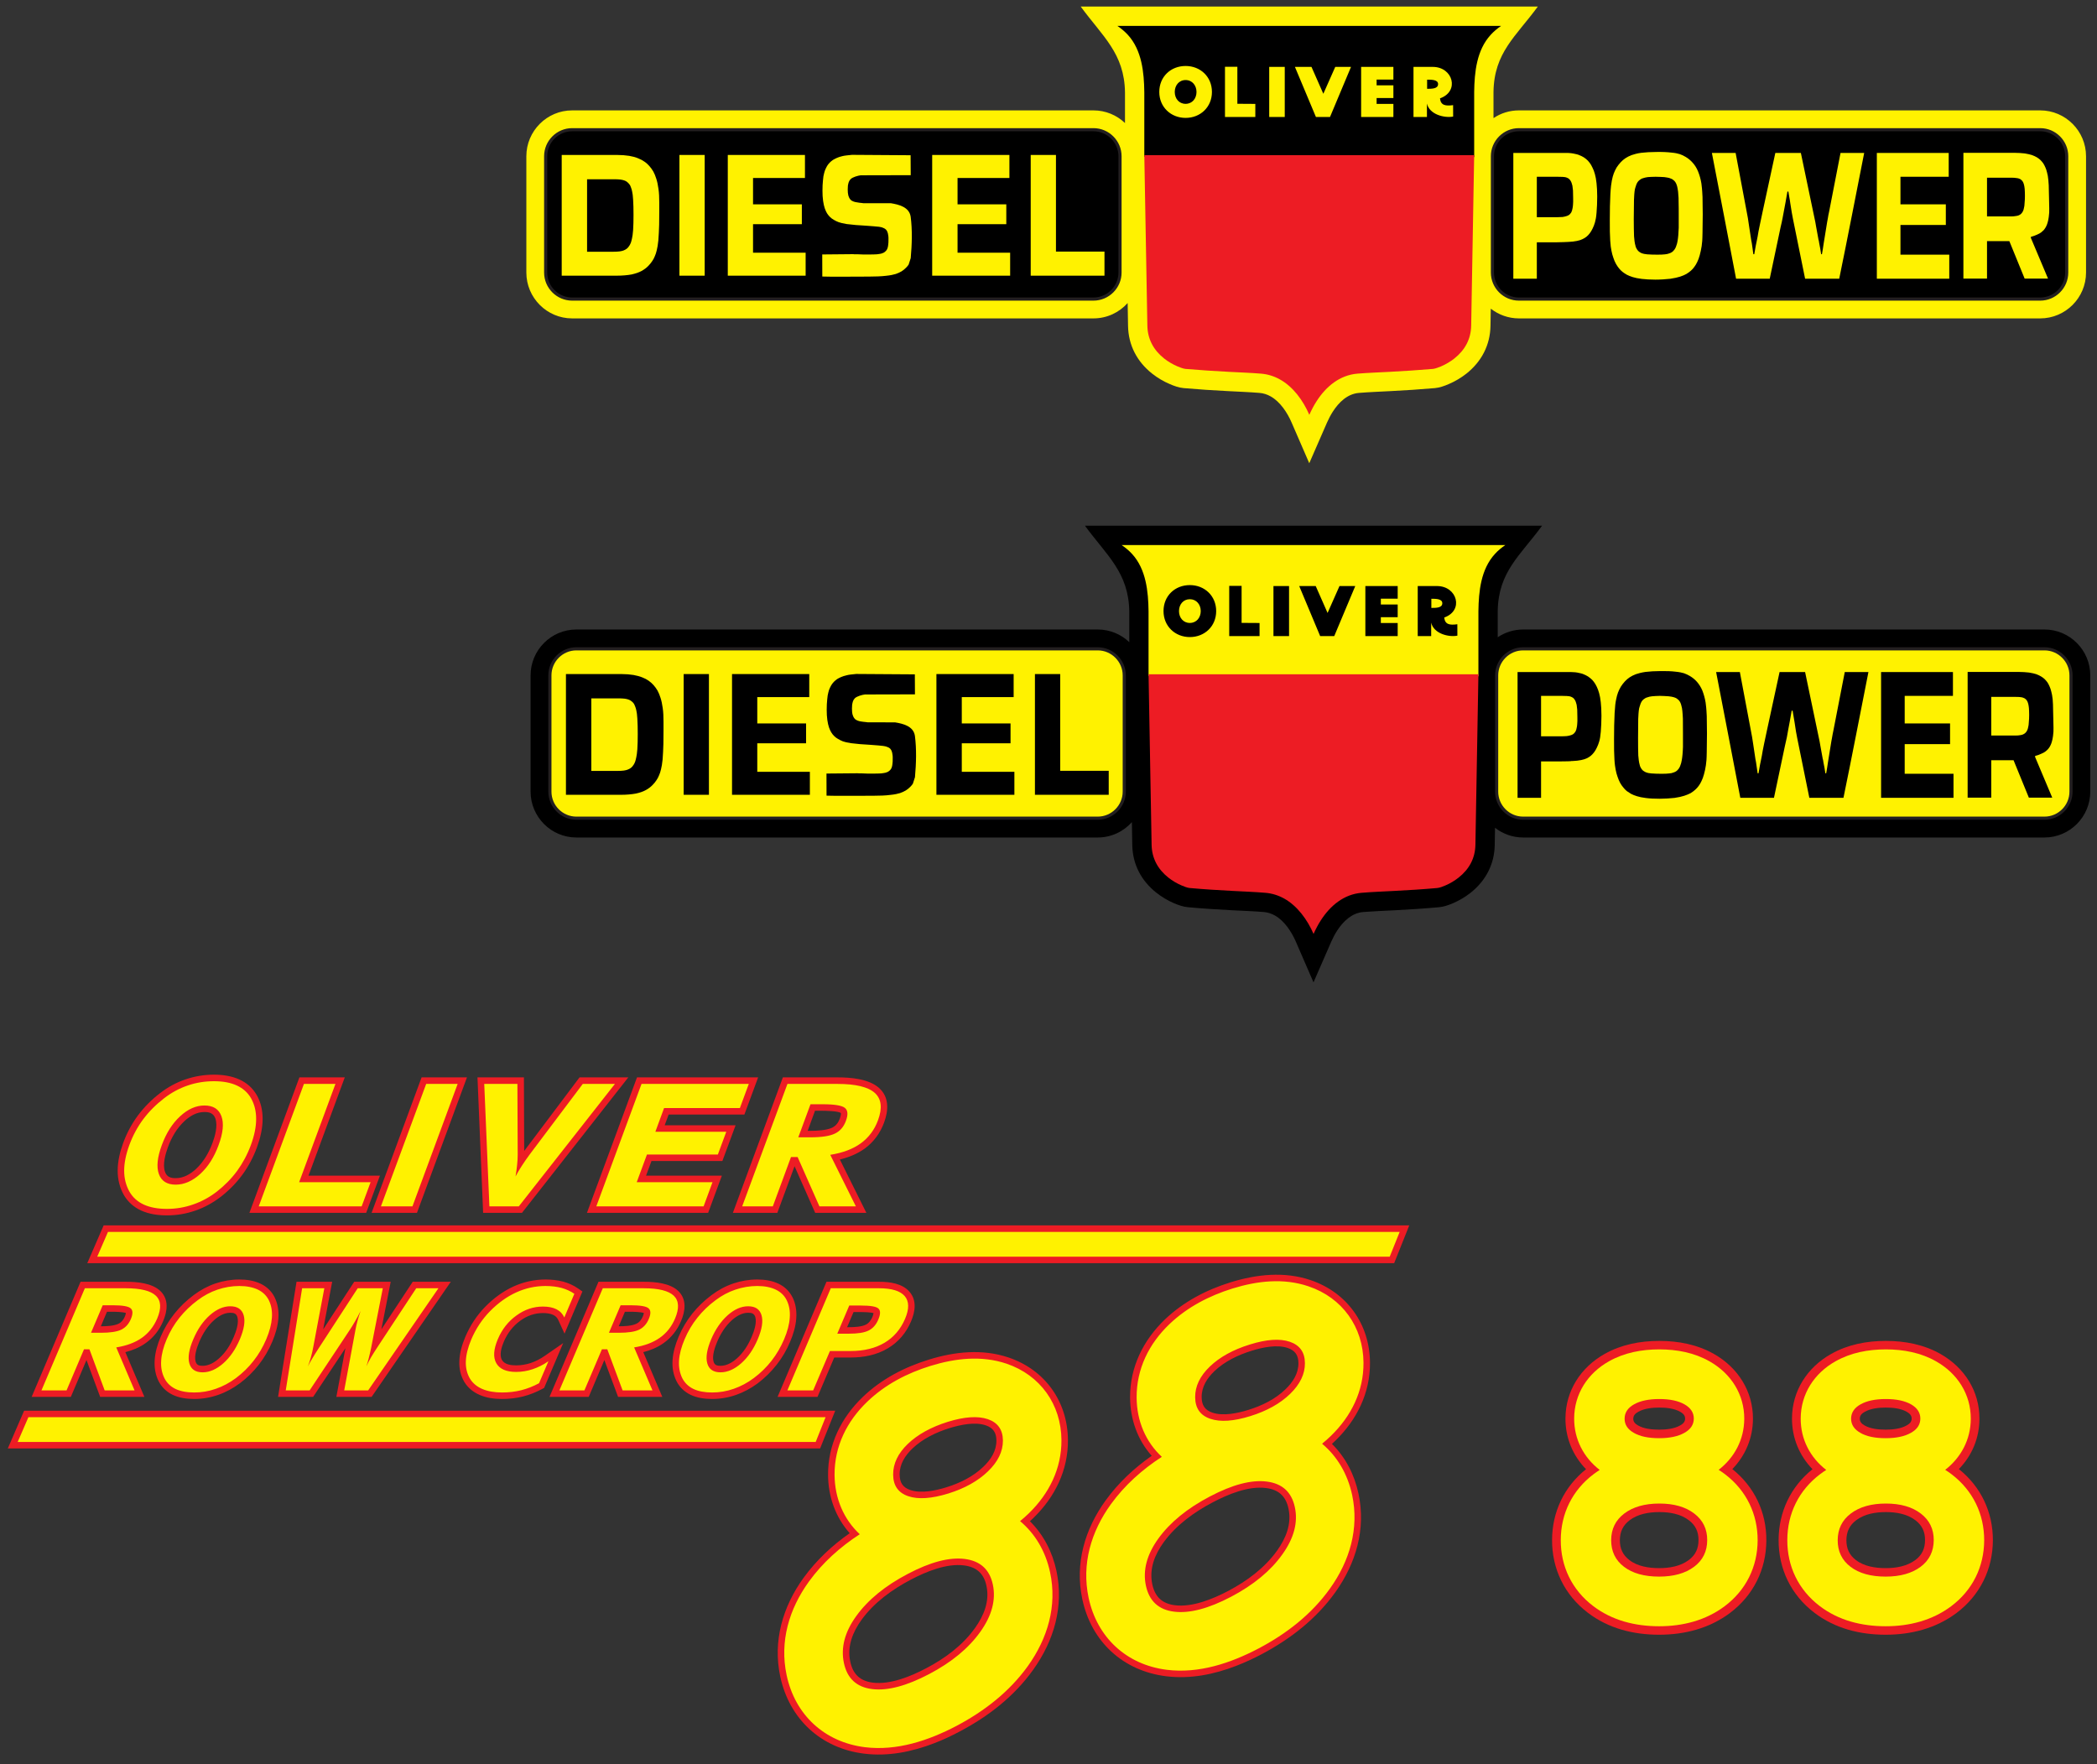 <?xml version="1.0" encoding="UTF-8"?>
<svg xmlns="http://www.w3.org/2000/svg" xmlns:xlink="http://www.w3.org/1999/xlink" width="145pt" height="122pt" viewBox="0 0 145 122" version="1.1">
<rect x="0" y="0" width="145" height="122" fill="#333333" stroke="none"/>
<g id="surface1">
<path style=" stroke:none;fill-rule:evenodd;fill:rgb(100%,94.899%,0%);fill-opacity:1;" d="M 39.562 7.633 L 75.609 7.633 C 76.453 7.633 77.223 7.965 77.789 8.508 L 77.789 6.391 C 77.754 3.688 76.227 2.508 74.727 0.453 L 106.336 0.453 C 104.82 2.523 103.305 3.637 103.27 6.367 L 103.27 8.168 C 103.773 7.828 104.379 7.633 105.027 7.633 L 141.074 7.633 C 142.82 7.633 144.242 9.059 144.242 10.805 L 144.242 18.844 C 144.242 20.59 142.82 22.016 141.074 22.016 L 105.027 22.016 C 104.297 22.016 103.621 21.762 103.082 21.344 L 103.062 22.523 C 103.043 23.867 102.438 25.008 101.395 25.836 C 101.02 26.129 100.605 26.375 100.172 26.559 C 99.875 26.688 99.535 26.809 99.215 26.836 C 98.195 26.926 97.18 26.992 96.16 27.043 C 95.43 27.082 94.695 27.109 93.969 27.168 C 93.172 27.23 92.574 27.82 92.164 28.457 C 92.008 28.699 91.875 28.957 91.758 29.219 L 90.531 32.031 L 89.309 29.215 C 89.016 28.535 88.516 27.773 87.855 27.406 C 87.621 27.273 87.363 27.191 87.094 27.168 C 86.363 27.109 85.633 27.082 84.902 27.043 C 83.883 26.992 82.863 26.926 81.848 26.836 C 81.527 26.809 81.184 26.688 80.891 26.559 C 80.453 26.375 80.039 26.129 79.668 25.836 C 78.621 25.008 78.02 23.867 78 22.523 L 77.973 20.953 C 77.391 21.605 76.547 22.016 75.609 22.016 L 39.562 22.016 C 37.816 22.016 36.395 20.59 36.395 18.844 L 36.395 10.805 C 36.395 9.059 37.816 7.633 39.562 7.633 "/>
<path style=" stroke:none;fill-rule:evenodd;fill:rgb(0%,0%,0%);fill-opacity:1;" d="M 39.855 43.527 L 75.902 43.527 C 76.746 43.527 77.516 43.859 78.086 44.402 L 78.086 42.289 C 78.047 39.582 76.523 38.406 75.02 36.352 L 106.629 36.352 C 105.113 38.422 103.602 39.531 103.562 42.266 L 103.562 44.062 C 104.066 43.727 104.672 43.527 105.32 43.527 L 141.367 43.527 C 143.113 43.527 144.535 44.953 144.535 46.699 L 144.535 54.738 C 144.535 56.484 143.113 57.91 141.367 57.91 L 105.32 57.91 C 104.59 57.91 103.914 57.66 103.375 57.238 L 103.355 58.418 C 103.336 59.762 102.73 60.902 101.688 61.73 C 101.316 62.023 100.898 62.27 100.465 62.457 C 100.168 62.582 99.828 62.703 99.508 62.73 C 98.488 62.824 97.473 62.887 96.453 62.941 C 95.723 62.977 94.988 63.008 94.262 63.062 C 93.469 63.129 92.867 63.719 92.457 64.352 C 92.301 64.594 92.168 64.852 92.051 65.113 L 90.824 67.926 L 89.602 65.109 C 89.309 64.434 88.809 63.668 88.152 63.301 C 87.914 63.168 87.656 63.086 87.387 63.062 C 86.656 63.004 85.926 62.977 85.195 62.941 C 84.176 62.887 83.156 62.824 82.141 62.73 C 81.82 62.703 81.48 62.582 81.184 62.457 C 80.746 62.27 80.332 62.023 79.961 61.73 C 78.914 60.902 78.312 59.762 78.293 58.418 L 78.266 56.848 C 77.684 57.5 76.84 57.91 75.902 57.91 L 39.855 57.91 C 38.109 57.91 36.688 56.484 36.688 54.738 L 36.688 46.699 C 36.688 44.953 38.109 43.527 39.855 43.527 "/>
<path style=" stroke:none;fill-rule:evenodd;fill:rgb(0%,0%,0%);fill-opacity:1;" d="M 39.562 8.969 L 75.609 8.969 C 76.617 8.969 77.445 9.793 77.445 10.805 L 77.445 18.844 C 77.445 19.855 76.617 20.68 75.609 20.68 L 39.562 20.68 C 38.555 20.68 37.73 19.855 37.73 18.844 L 37.73 10.805 C 37.73 9.793 38.555 8.969 39.562 8.969 "/>
<path style="fill:none;stroke-width:2.16;stroke-linecap:butt;stroke-linejoin:miter;stroke:rgb(13.699%,12.199%,12.5%);stroke-opacity:1;stroke-miterlimit:2.613;" d="M 395.625 1130.312 L 756.094 1130.312 C 766.172 1130.312 774.453 1122.07 774.453 1111.953 L 774.453 1031.562 C 774.453 1021.445 766.172 1013.203 756.094 1013.203 L 395.625 1013.203 C 385.547 1013.203 377.305 1021.445 377.305 1031.562 L 377.305 1111.953 C 377.305 1122.07 385.547 1130.312 395.625 1130.312 Z M 395.625 1130.312 " transform="matrix(0.1,0,0,-0.1,0,122)"/>
<path style=" stroke:none;fill-rule:evenodd;fill:rgb(100%,94.899%,0%);fill-opacity:1;" d="M 39.855 44.863 L 75.902 44.863 C 76.91 44.863 77.738 45.691 77.738 46.699 L 77.738 54.738 C 77.738 55.75 76.91 56.574 75.902 56.574 L 39.855 56.574 C 38.848 56.574 38.023 55.75 38.023 54.738 L 38.023 46.699 C 38.023 45.691 38.848 44.863 39.855 44.863 "/>
<path style="fill:none;stroke-width:2.16;stroke-linecap:butt;stroke-linejoin:miter;stroke:rgb(13.699%,12.199%,12.5%);stroke-opacity:1;stroke-miterlimit:2.613;" d="M 398.555 771.367 L 759.023 771.367 C 769.102 771.367 777.383 763.086 777.383 753.008 L 777.383 672.617 C 777.383 662.5 769.102 654.258 759.023 654.258 L 398.555 654.258 C 388.477 654.258 380.234 662.5 380.234 672.617 L 380.234 753.008 C 380.234 763.086 388.477 771.367 398.555 771.367 Z M 398.555 771.367 " transform="matrix(0.1,0,0,-0.1,0,122)"/>
<path style=" stroke:none;fill-rule:evenodd;fill:rgb(100%,94.899%,0%);fill-opacity:1;" d="M 42.66 19.062 C 43.023 19.062 43.383 19.031 43.676 18.977 C 43.965 18.91 44.18 18.836 44.359 18.738 C 44.543 18.637 44.695 18.523 44.824 18.391 C 44.926 18.285 45.02 18.176 45.09 18.066 C 45.172 17.953 45.227 17.844 45.277 17.719 C 45.328 17.598 45.379 17.465 45.414 17.297 C 45.457 17.129 45.492 16.926 45.523 16.621 C 45.551 16.316 45.566 15.895 45.578 15.531 C 45.586 15.164 45.586 14.855 45.586 14.652 C 45.586 14.453 45.586 14.367 45.586 14.277 C 45.586 14.191 45.586 14.098 45.586 14.012 C 45.586 13.668 45.574 13.336 45.531 13.059 C 45.492 12.781 45.445 12.551 45.379 12.355 C 45.32 12.164 45.25 11.996 45.172 11.855 C 45.086 11.711 44.996 11.586 44.898 11.477 C 44.797 11.363 44.688 11.262 44.559 11.176 C 44.43 11.086 44.285 11.008 44.121 10.945 C 43.949 10.871 43.746 10.816 43.512 10.777 C 43.266 10.738 42.977 10.715 42.691 10.715 L 38.84 10.715 C 38.84 13.496 38.84 16.281 38.84 19.062 Z M 42.434 17.406 C 42.582 17.406 42.734 17.398 42.848 17.383 C 42.965 17.367 43.051 17.344 43.113 17.32 C 43.281 17.25 43.395 17.188 43.523 16.98 C 43.559 16.926 43.59 16.859 43.625 16.773 C 43.652 16.695 43.676 16.602 43.703 16.473 C 43.734 16.348 43.754 16.18 43.777 15.91 C 43.797 15.633 43.805 15.254 43.805 14.863 C 43.805 14.469 43.797 14.074 43.777 13.797 C 43.762 13.527 43.738 13.367 43.711 13.25 C 43.691 13.129 43.66 13.043 43.633 12.973 C 43.609 12.902 43.582 12.836 43.555 12.789 C 43.473 12.672 43.41 12.617 43.332 12.559 C 43.289 12.527 43.238 12.504 43.172 12.48 C 43.109 12.457 43.027 12.434 42.914 12.418 C 42.793 12.402 42.633 12.395 42.477 12.395 L 40.594 12.395 L 40.594 17.406 Z M 46.98 10.715 C 46.98 13.496 46.98 16.281 46.98 19.062 L 48.727 19.062 C 48.727 16.281 48.727 13.496 48.727 10.715 Z M 55.66 12.309 L 55.66 10.715 L 50.324 10.715 C 50.324 13.496 50.324 16.281 50.324 19.062 L 55.707 19.062 L 55.707 17.473 L 52.07 17.473 L 52.07 15.5 L 55.445 15.5 L 55.445 14.129 L 52.07 14.129 L 52.07 12.309 Z M 62.965 10.734 L 58.91 10.707 C 58.617 10.738 58.414 10.754 58.258 10.793 C 58.09 10.832 57.969 10.871 57.859 10.922 C 57.754 10.969 57.668 11.016 57.59 11.062 C 57.508 11.117 57.445 11.176 57.387 11.23 C 57.32 11.293 57.273 11.355 57.223 11.426 C 57.18 11.492 57.137 11.57 57.094 11.664 C 57.051 11.754 57.012 11.855 56.984 11.98 C 56.949 12.109 56.918 12.258 56.906 12.465 C 56.883 12.664 56.871 12.926 56.871 13.18 C 56.871 13.434 56.883 13.684 56.914 13.891 C 56.941 14.098 56.984 14.254 57.027 14.398 C 57.07 14.531 57.129 14.645 57.184 14.746 C 57.242 14.84 57.316 14.93 57.387 15 C 57.465 15.078 57.551 15.141 57.652 15.199 C 57.754 15.262 57.867 15.316 57.992 15.363 C 58.121 15.41 58.262 15.441 58.543 15.492 C 58.883 15.539 59.422 15.586 59.922 15.609 C 60.09 15.625 60.262 15.641 60.426 15.648 C 60.555 15.656 60.684 15.672 60.773 15.68 C 60.914 15.703 60.953 15.711 61.016 15.734 C 61.109 15.77 61.188 15.801 61.273 15.887 C 61.352 15.988 61.375 16.062 61.398 16.156 C 61.41 16.203 61.418 16.258 61.426 16.328 C 61.434 16.402 61.441 16.496 61.434 16.602 C 61.434 16.703 61.434 16.82 61.418 16.91 C 61.41 16.996 61.398 17.059 61.383 17.113 C 61.348 17.234 61.309 17.312 61.195 17.406 C 61.168 17.434 61.133 17.453 61.086 17.48 C 61.043 17.496 61 17.512 60.938 17.535 C 60.863 17.551 60.785 17.566 60.648 17.582 C 60.52 17.59 60.324 17.598 60.074 17.598 C 59.824 17.598 59.5 17.598 59.312 17.582 C 59.117 17.574 59.062 17.59 59.004 17.574 L 56.855 17.594 L 56.859 19.121 C 57.176 19.145 59.652 19.125 60.082 19.125 C 60.52 19.125 60.957 19.109 61.266 19.07 C 61.582 19.039 61.777 18.992 61.938 18.945 C 62.094 18.891 62.215 18.836 62.34 18.762 C 62.453 18.691 62.562 18.605 62.66 18.5 C 62.727 18.438 62.777 18.367 62.828 18.297 L 62.973 17.848 C 63.059 16.891 63.09 15.902 62.969 14.98 C 62.867 14.316 62.16 14.145 61.598 14.051 L 59.703 14.051 C 59.613 14.043 59.508 14.02 59.434 14.02 C 59.203 13.984 59.074 13.977 58.891 13.875 C 58.816 13.828 58.738 13.727 58.703 13.637 C 58.688 13.605 58.672 13.566 58.66 13.52 C 58.629 13.406 58.617 13.258 58.617 13.098 C 58.617 13.012 58.621 12.914 58.629 12.844 C 58.66 12.656 58.688 12.52 58.824 12.379 C 58.98 12.238 59.32 12.145 59.516 12.121 L 62.973 12.113 Z M 69.797 12.309 L 69.797 10.715 L 64.457 10.715 C 64.457 13.496 64.457 16.281 64.457 19.062 L 69.848 19.062 L 69.848 17.473 L 66.211 17.473 L 66.211 15.5 L 69.582 15.5 L 69.582 14.129 L 66.211 14.129 L 66.211 12.309 Z M 71.27 10.715 C 71.27 13.496 71.27 16.281 71.27 19.062 L 76.371 19.062 L 76.371 17.398 L 73.016 17.398 C 73.016 15.176 73.016 12.941 73.016 10.715 L 71.27 10.715 "/>
<path style=" stroke:none;fill-rule:evenodd;fill:rgb(0%,0%,0%);fill-opacity:1;" d="M 42.957 54.957 C 43.316 54.957 43.676 54.926 43.969 54.871 C 44.258 54.809 44.473 54.73 44.652 54.633 C 44.84 54.531 44.988 54.418 45.117 54.285 C 45.219 54.184 45.312 54.07 45.383 53.961 C 45.465 53.848 45.52 53.738 45.57 53.613 C 45.621 53.492 45.672 53.359 45.707 53.191 C 45.75 53.027 45.785 52.82 45.816 52.52 C 45.844 52.211 45.859 51.789 45.871 51.426 C 45.879 51.062 45.879 50.754 45.879 50.547 C 45.879 50.348 45.879 50.262 45.879 50.176 C 45.879 50.086 45.879 49.992 45.879 49.906 C 45.879 49.566 45.867 49.23 45.824 48.953 C 45.785 48.676 45.738 48.449 45.672 48.25 C 45.613 48.059 45.543 47.895 45.465 47.75 C 45.379 47.609 45.289 47.48 45.191 47.371 C 45.09 47.262 44.98 47.156 44.852 47.07 C 44.723 46.98 44.578 46.902 44.414 46.84 C 44.242 46.77 44.039 46.715 43.805 46.672 C 43.559 46.633 43.273 46.609 42.984 46.609 L 39.133 46.609 C 39.133 49.391 39.133 52.18 39.133 54.957 Z M 42.727 53.305 C 42.875 53.305 43.027 53.297 43.141 53.281 C 43.258 53.266 43.344 53.238 43.406 53.215 C 43.574 53.145 43.688 53.082 43.816 52.875 C 43.855 52.82 43.883 52.758 43.918 52.668 C 43.945 52.59 43.969 52.496 43.996 52.367 C 44.027 52.242 44.047 52.074 44.07 51.805 C 44.09 51.527 44.098 51.148 44.098 50.762 C 44.098 50.363 44.09 49.969 44.07 49.691 C 44.055 49.422 44.031 49.266 44.004 49.145 C 43.984 49.027 43.953 48.938 43.926 48.867 C 43.902 48.797 43.875 48.734 43.848 48.684 C 43.77 48.566 43.703 48.512 43.625 48.457 C 43.582 48.422 43.531 48.402 43.465 48.375 C 43.402 48.352 43.32 48.328 43.207 48.312 C 43.086 48.297 42.926 48.289 42.77 48.289 L 40.887 48.289 L 40.887 53.305 Z M 47.273 46.609 C 47.273 49.391 47.273 52.18 47.273 54.957 L 49.02 54.957 C 49.02 52.18 49.02 49.391 49.02 46.609 Z M 55.957 48.203 L 55.957 46.609 L 50.617 46.609 C 50.617 49.391 50.617 52.18 50.617 54.957 L 56 54.957 L 56 53.367 L 52.363 53.367 L 52.363 51.395 L 55.738 51.395 L 55.738 50.023 L 52.363 50.023 L 52.363 48.203 Z M 63.258 46.629 L 59.203 46.602 C 58.91 46.633 58.707 46.648 58.551 46.691 C 58.383 46.73 58.262 46.77 58.156 46.816 C 58.047 46.863 57.961 46.91 57.883 46.957 C 57.801 47.016 57.738 47.07 57.68 47.125 C 57.617 47.188 57.566 47.25 57.516 47.324 C 57.473 47.387 57.43 47.465 57.387 47.559 C 57.344 47.648 57.305 47.75 57.277 47.879 C 57.242 48.004 57.215 48.156 57.199 48.359 C 57.176 48.559 57.164 48.82 57.164 49.074 C 57.164 49.328 57.176 49.582 57.207 49.785 C 57.234 49.992 57.277 50.152 57.32 50.293 C 57.363 50.426 57.422 50.539 57.48 50.641 C 57.535 50.738 57.609 50.824 57.68 50.895 C 57.758 50.973 57.844 51.039 57.945 51.094 C 58.047 51.156 58.16 51.211 58.285 51.262 C 58.414 51.309 58.559 51.34 58.836 51.387 C 59.176 51.434 59.715 51.48 60.219 51.504 C 60.383 51.52 60.555 51.535 60.719 51.543 C 60.848 51.551 60.977 51.57 61.066 51.578 C 61.207 51.602 61.246 51.609 61.309 51.633 C 61.402 51.664 61.48 51.695 61.566 51.781 C 61.648 51.887 61.668 51.957 61.691 52.051 C 61.703 52.098 61.711 52.156 61.719 52.227 C 61.727 52.297 61.734 52.391 61.727 52.496 C 61.727 52.598 61.727 52.719 61.711 52.805 C 61.703 52.891 61.691 52.953 61.676 53.012 C 61.641 53.129 61.605 53.207 61.488 53.305 C 61.461 53.328 61.426 53.352 61.383 53.375 C 61.34 53.391 61.293 53.406 61.23 53.43 C 61.156 53.445 61.078 53.461 60.941 53.477 C 60.812 53.484 60.617 53.492 60.367 53.492 C 60.117 53.492 59.793 53.492 59.605 53.477 C 59.41 53.469 59.355 53.484 59.297 53.469 L 57.148 53.488 L 57.152 55.016 C 57.469 55.039 59.945 55.023 60.375 55.023 C 60.812 55.023 61.25 55.008 61.559 54.965 C 61.879 54.934 62.07 54.887 62.23 54.84 C 62.387 54.785 62.508 54.73 62.633 54.656 C 62.746 54.586 62.855 54.5 62.953 54.395 C 63.02 54.332 63.07 54.262 63.121 54.191 L 63.266 53.742 C 63.352 52.785 63.383 51.797 63.262 50.875 C 63.16 50.215 62.453 50.039 61.891 49.949 L 59.996 49.945 C 59.906 49.938 59.801 49.914 59.727 49.914 C 59.496 49.883 59.367 49.875 59.184 49.77 C 59.109 49.723 59.031 49.621 58.996 49.531 C 58.98 49.5 58.965 49.461 58.953 49.414 C 58.922 49.305 58.91 49.152 58.91 48.996 C 58.91 48.906 58.914 48.812 58.922 48.742 C 58.953 48.551 58.98 48.414 59.117 48.273 C 59.273 48.137 59.613 48.043 59.809 48.02 L 63.266 48.012 Z M 70.09 48.203 L 70.09 46.609 L 64.75 46.609 C 64.75 49.391 64.75 52.18 64.75 54.957 L 70.141 54.957 L 70.141 53.367 L 66.504 53.367 L 66.504 51.395 L 69.875 51.395 L 69.875 50.023 L 66.504 50.023 L 66.504 48.203 Z M 71.562 46.609 C 71.562 49.391 71.562 52.18 71.562 54.957 L 76.664 54.957 L 76.664 53.297 L 73.309 53.297 C 73.309 51.07 73.309 48.836 73.309 46.609 L 71.562 46.609 "/>
<path style=" stroke:none;fill-rule:evenodd;fill:rgb(0%,0%,0%);fill-opacity:1;" d="M 105.027 8.969 L 141.074 8.969 C 142.082 8.969 142.906 9.793 142.906 10.805 L 142.906 18.844 C 142.906 19.855 142.082 20.68 141.074 20.68 L 105.027 20.68 C 104.02 20.68 103.195 19.855 103.195 18.844 L 103.195 10.805 C 103.195 9.793 104.02 8.969 105.027 8.969 "/>
<path style="fill:none;stroke-width:2.16;stroke-linecap:butt;stroke-linejoin:miter;stroke:rgb(13.699%,12.199%,12.5%);stroke-opacity:1;stroke-miterlimit:2.613;" d="M 1050.273 1130.312 L 1410.742 1130.312 C 1420.82 1130.312 1429.062 1122.07 1429.062 1111.953 L 1429.062 1031.562 C 1429.062 1021.445 1420.82 1013.203 1410.742 1013.203 L 1050.273 1013.203 C 1040.195 1013.203 1031.953 1021.445 1031.953 1031.562 L 1031.953 1111.953 C 1031.953 1122.07 1040.195 1130.312 1050.273 1130.312 Z M 1050.273 1130.312 " transform="matrix(0.1,0,0,-0.1,0,122)"/>
<path style=" stroke:none;fill-rule:evenodd;fill:rgb(100%,94.899%,0%);fill-opacity:1;" d="M 105.32 44.863 L 141.367 44.863 C 142.375 44.863 143.203 45.691 143.203 46.699 L 143.203 54.738 C 143.203 55.75 142.375 56.574 141.367 56.574 L 105.32 56.574 C 104.312 56.574 103.488 55.75 103.488 54.738 L 103.488 46.699 C 103.488 45.691 104.312 44.863 105.32 44.863 "/>
<path style="fill:none;stroke-width:2.16;stroke-linecap:butt;stroke-linejoin:miter;stroke:rgb(13.699%,12.199%,12.5%);stroke-opacity:1;stroke-miterlimit:2.613;" d="M 1053.203 771.367 L 1413.672 771.367 C 1423.75 771.367 1432.031 763.086 1432.031 753.008 L 1432.031 672.617 C 1432.031 662.5 1423.75 654.258 1413.672 654.258 L 1053.203 654.258 C 1043.125 654.258 1034.883 662.5 1034.883 672.617 L 1034.883 753.008 C 1034.883 763.086 1043.125 771.367 1053.203 771.367 Z M 1053.203 771.367 " transform="matrix(0.1,0,0,-0.1,0,122)"/>
<path style=" stroke:none;fill-rule:evenodd;fill:rgb(100%,94.899%,0%);fill-opacity:1;" d="M 137.395 19.262 L 137.395 16.672 L 138.938 16.672 L 139.996 19.262 L 141.613 19.262 L 140.426 16.445 L 140.426 16.379 C 140.586 16.336 140.738 16.281 140.859 16.223 C 140.98 16.172 141.066 16.121 141.133 16.074 C 141.207 16.016 141.262 15.965 141.309 15.918 C 141.359 15.859 141.402 15.801 141.441 15.734 C 141.477 15.68 141.508 15.605 141.543 15.52 C 141.574 15.438 141.602 15.34 141.629 15.215 C 141.656 15.094 141.676 14.941 141.695 14.703 C 141.711 14.473 141.672 13.52 141.672 13.23 C 141.672 12.934 141.66 12.672 141.637 12.457 C 141.617 12.234 141.586 12.066 141.547 11.93 C 141.512 11.785 141.473 11.664 141.426 11.566 C 141.379 11.457 141.332 11.367 141.277 11.285 C 141.219 11.203 141.156 11.137 141.086 11.062 C 141.016 10.996 140.938 10.938 140.844 10.879 C 140.75 10.824 140.641 10.773 140.508 10.723 C 140.375 10.684 140.223 10.641 140.008 10.609 C 139.801 10.586 139.531 10.566 139.27 10.566 L 135.762 10.566 C 135.762 13.461 135.762 16.367 135.762 19.262 Z M 139.086 14.965 C 139.191 14.965 139.297 14.953 139.379 14.938 C 139.461 14.93 139.52 14.914 139.566 14.898 C 139.68 14.848 139.754 14.809 139.848 14.664 C 139.867 14.625 139.887 14.594 139.906 14.543 C 139.922 14.492 139.941 14.438 139.953 14.359 C 139.973 14.285 139.988 14.188 139.992 14.047 C 140.008 13.906 140.016 13.719 140.016 13.535 C 140.016 13.355 140.008 13.191 140 13.066 C 139.988 12.941 139.973 12.867 139.961 12.812 C 139.926 12.672 139.898 12.578 139.801 12.473 C 139.734 12.406 139.68 12.371 139.605 12.348 C 139.559 12.332 139.5 12.316 139.41 12.309 C 139.324 12.289 139.203 12.289 139.086 12.289 L 137.395 12.289 L 137.395 14.965 Z M 106.266 19.27 L 106.266 16.754 L 107.609 16.754 C 107.797 16.754 107.988 16.742 108.102 16.742 C 108.219 16.734 108.25 16.734 108.297 16.734 C 108.344 16.727 108.398 16.727 108.449 16.727 C 108.664 16.719 108.871 16.695 109.039 16.66 C 109.199 16.629 109.328 16.586 109.426 16.535 C 109.629 16.438 109.773 16.332 109.93 16.125 C 109.996 16.035 110.07 15.918 110.121 15.805 C 110.188 15.672 110.242 15.531 110.289 15.367 C 110.336 15.199 110.371 15.012 110.395 14.707 C 110.422 14.395 110.441 13.965 110.441 13.594 C 110.441 13.23 110.422 12.926 110.395 12.668 C 110.371 12.414 110.328 12.207 110.281 12.035 C 110.234 11.859 110.176 11.711 110.113 11.59 C 110.055 11.457 109.988 11.348 109.914 11.25 C 109.84 11.152 109.762 11.066 109.668 10.992 C 109.574 10.91 109.469 10.848 109.348 10.789 C 109.219 10.723 109.078 10.672 108.906 10.641 C 108.738 10.598 108.531 10.574 108.324 10.574 C 107.102 10.574 105.871 10.574 104.641 10.574 C 104.641 13.469 104.641 16.371 104.641 19.27 Z M 107.621 15.02 C 107.773 15.02 107.93 15.012 108.043 15.004 C 108.156 14.988 108.223 14.969 108.281 14.953 C 108.426 14.91 108.531 14.871 108.645 14.691 C 108.691 14.598 108.711 14.531 108.73 14.426 C 108.746 14.367 108.758 14.285 108.766 14.172 C 108.777 14.047 108.785 13.883 108.777 13.699 C 108.777 13.52 108.77 13.32 108.766 13.172 C 108.754 13.023 108.738 12.926 108.727 12.844 C 108.703 12.77 108.691 12.703 108.672 12.652 C 108.633 12.527 108.543 12.406 108.465 12.348 C 108.43 12.328 108.398 12.305 108.352 12.289 C 108.195 12.215 107.93 12.23 107.695 12.223 L 106.266 12.223 L 106.266 15.02 Z M 113.484 10.566 C 113.199 10.605 112.996 10.664 112.824 10.723 C 112.656 10.789 112.516 10.855 112.395 10.938 C 112.273 11.02 112.168 11.109 112.066 11.219 C 111.969 11.324 111.867 11.449 111.785 11.578 C 111.707 11.711 111.641 11.852 111.586 11.992 C 111.531 12.141 111.492 12.289 111.453 12.488 C 111.414 12.684 111.379 12.934 111.352 13.41 C 111.324 13.898 111.312 14.605 111.312 15.199 C 111.305 15.805 111.32 16.289 111.34 16.629 C 111.359 16.969 111.391 17.164 111.426 17.336 C 111.461 17.512 111.5 17.668 111.555 17.816 C 111.605 17.973 111.664 18.113 111.734 18.238 C 111.801 18.352 111.867 18.461 111.945 18.551 C 112.02 18.641 112.094 18.723 112.188 18.797 C 112.273 18.863 112.375 18.93 112.488 18.996 C 112.602 19.055 112.734 19.109 112.898 19.16 C 113.059 19.211 113.25 19.25 113.52 19.285 C 113.777 19.316 114.113 19.336 114.469 19.336 C 114.82 19.336 115.195 19.309 115.492 19.277 C 115.785 19.234 115.992 19.184 116.172 19.129 C 116.348 19.07 116.488 19.012 116.605 18.945 C 116.727 18.871 116.828 18.797 116.922 18.715 C 117.008 18.641 117.09 18.551 117.16 18.449 C 117.234 18.352 117.301 18.238 117.363 18.105 C 117.422 17.98 117.484 17.832 117.531 17.645 C 117.582 17.461 117.629 17.238 117.664 17.016 C 117.676 16.898 117.691 16.793 117.703 16.66 C 117.711 16.527 117.719 16.391 117.723 16.074 C 117.73 15.762 117.738 15.273 117.738 14.82 C 117.738 14.359 117.73 13.922 117.723 13.617 C 117.711 13.32 117.695 13.156 117.684 13.023 C 117.672 12.883 117.656 12.785 117.645 12.684 C 117.598 12.387 117.512 12.09 117.414 11.852 C 117.316 11.613 117.195 11.422 117.047 11.258 C 116.906 11.094 116.734 10.953 116.555 10.848 C 116.426 10.77 116.293 10.703 116.145 10.656 C 116 10.613 115.84 10.574 115.57 10.551 C 115.297 10.516 114.91 10.5 114.527 10.508 C 114.148 10.508 113.773 10.531 113.484 10.566 Z M 116.078 14.871 C 116.078 14.539 116.078 14.211 116.07 14.012 C 116.07 13.816 116.07 13.75 116.066 13.684 C 116.066 13.617 116.059 13.551 116.051 13.492 C 116.047 13.336 116.027 13.18 116.004 13.059 C 115.984 12.941 115.965 12.867 115.945 12.809 C 115.898 12.652 115.805 12.512 115.711 12.453 C 115.68 12.422 115.637 12.395 115.59 12.371 C 115.543 12.348 115.492 12.328 115.418 12.305 C 115.344 12.289 115.242 12.266 115.082 12.246 C 114.914 12.238 114.684 12.223 114.477 12.223 C 114.262 12.223 114.074 12.238 113.938 12.246 C 113.801 12.266 113.711 12.289 113.641 12.312 C 113.566 12.328 113.512 12.355 113.457 12.387 C 113.379 12.438 113.312 12.488 113.238 12.586 C 113.172 12.684 113.117 12.824 113.078 12.973 C 113.051 13.047 113.035 13.133 113.023 13.246 C 113.012 13.352 112.996 13.484 112.984 13.816 C 112.977 14.137 112.969 14.656 112.969 15.137 C 112.969 15.613 112.977 16.059 112.988 16.34 C 113.012 16.629 113.031 16.754 113.051 16.852 C 113.07 16.949 113.09 17.023 113.109 17.082 C 113.152 17.188 113.199 17.262 113.27 17.348 C 113.305 17.379 113.344 17.41 113.383 17.438 C 113.43 17.469 113.484 17.496 113.551 17.52 C 113.625 17.543 113.711 17.57 113.898 17.586 C 114.086 17.602 114.375 17.609 114.602 17.609 C 114.828 17.609 115.004 17.602 115.129 17.586 C 115.25 17.578 115.336 17.551 115.402 17.527 C 115.559 17.477 115.664 17.422 115.785 17.254 C 115.859 17.156 115.91 17.016 115.953 16.867 C 115.973 16.801 115.984 16.734 116 16.645 C 116.02 16.547 116.031 16.43 116.047 16.273 C 116.059 16.125 116.07 15.938 116.078 15.746 Z M 127.266 10.574 L 126.48 14.617 C 126.441 14.789 126.406 14.969 126.383 15.129 C 126.348 15.293 126.328 15.434 126.289 15.672 C 126.234 15.969 126.176 16.414 126.102 16.824 C 126.074 17.074 126.02 17.328 125.98 17.578 L 125.926 17.578 C 125.887 17.328 125.848 17.074 125.793 16.824 C 125.781 16.762 125.773 16.703 125.762 16.637 C 125.754 16.621 125.754 16.605 125.746 16.594 C 125.688 16.258 125.625 15.918 125.578 15.672 C 125.539 15.426 125.508 15.273 125.473 15.117 C 125.156 13.617 124.836 12.082 124.523 10.574 L 122.758 10.574 L 121.883 14.617 C 121.809 14.961 121.734 15.309 121.688 15.539 C 121.637 15.77 121.613 15.887 121.594 16 C 121.574 16.117 121.555 16.23 121.535 16.348 C 121.508 16.488 121.48 16.629 121.461 16.719 C 121.441 16.809 121.434 16.852 121.406 16.984 C 121.387 17.121 121.34 17.348 121.301 17.578 L 121.238 17.578 C 121.215 17.328 121.16 17.074 121.133 16.824 L 121.086 16.578 C 121.031 16.215 120.98 15.852 120.938 15.605 C 120.906 15.359 120.879 15.227 120.859 15.078 C 120.832 14.938 120.805 14.773 120.773 14.617 L 120.012 10.574 L 118.371 10.574 C 118.934 13.469 119.488 16.371 120.043 19.27 L 122.371 19.27 L 123.125 15.695 C 123.18 15.473 123.227 15.25 123.258 15.086 C 123.293 14.922 123.312 14.805 123.352 14.582 C 123.414 14.262 123.516 13.715 123.594 13.246 L 123.66 13.246 C 123.695 13.52 123.762 13.789 123.793 14.062 C 123.828 14.293 123.867 14.523 123.895 14.699 C 123.93 14.863 123.949 14.98 123.977 15.137 C 124.008 15.285 124.047 15.488 124.09 15.695 L 124.816 19.27 L 127.176 19.27 C 127.773 16.371 128.328 13.469 128.902 10.574 Z M 134.746 12.223 L 134.746 10.574 L 129.777 10.574 C 129.777 13.469 129.777 16.371 129.777 19.27 L 134.785 19.27 L 134.785 17.609 L 131.41 17.609 L 131.41 15.555 L 134.547 15.555 L 134.547 14.129 L 131.41 14.129 L 131.41 12.223 L 134.746 12.223 "/>
<path style=" stroke:none;fill-rule:evenodd;fill:rgb(0%,0%,0%);fill-opacity:1;" d="M 137.688 55.156 L 137.688 52.566 L 139.23 52.566 L 140.289 55.156 L 141.906 55.156 L 140.719 52.34 L 140.719 52.273 C 140.879 52.234 141.031 52.176 141.152 52.117 C 141.273 52.066 141.359 52.02 141.426 51.969 C 141.5 51.91 141.555 51.863 141.602 51.812 C 141.656 51.754 141.695 51.695 141.734 51.633 C 141.77 51.574 141.801 51.5 141.836 51.418 C 141.867 51.336 141.895 51.234 141.922 51.109 C 141.949 50.988 141.969 50.84 141.988 50.598 C 142.004 50.367 141.965 49.414 141.965 49.129 C 141.965 48.832 141.953 48.566 141.934 48.352 C 141.91 48.129 141.879 47.965 141.84 47.824 C 141.805 47.684 141.766 47.559 141.719 47.461 C 141.672 47.352 141.625 47.262 141.57 47.18 C 141.512 47.098 141.449 47.031 141.379 46.957 C 141.309 46.891 141.23 46.832 141.137 46.777 C 141.043 46.719 140.938 46.668 140.801 46.617 C 140.668 46.578 140.516 46.535 140.301 46.504 C 140.094 46.48 139.824 46.461 139.566 46.461 L 136.055 46.461 C 136.055 49.359 136.055 52.262 136.055 55.156 Z M 139.379 50.859 C 139.484 50.859 139.594 50.852 139.672 50.836 C 139.754 50.828 139.812 50.809 139.859 50.793 C 139.973 50.742 140.047 50.703 140.141 50.562 C 140.16 50.52 140.18 50.488 140.199 50.438 C 140.215 50.391 140.234 50.332 140.246 50.258 C 140.266 50.184 140.281 50.082 140.285 49.945 C 140.301 49.805 140.309 49.613 140.309 49.434 C 140.309 49.25 140.301 49.086 140.293 48.961 C 140.281 48.84 140.266 48.766 140.254 48.707 C 140.219 48.566 140.191 48.477 140.094 48.367 C 140.027 48.301 139.973 48.27 139.898 48.246 C 139.852 48.227 139.793 48.211 139.703 48.203 C 139.617 48.188 139.496 48.188 139.379 48.188 L 137.688 48.188 L 137.688 50.859 Z M 106.559 55.164 L 106.559 52.648 L 107.902 52.648 C 108.09 52.648 108.281 52.641 108.395 52.641 C 108.512 52.633 108.543 52.633 108.59 52.633 C 108.637 52.621 108.691 52.621 108.742 52.621 C 108.957 52.613 109.164 52.59 109.332 52.555 C 109.492 52.523 109.621 52.48 109.719 52.434 C 109.922 52.336 110.066 52.227 110.223 52.02 C 110.289 51.93 110.363 51.816 110.414 51.699 C 110.48 51.566 110.535 51.426 110.582 51.262 C 110.629 51.098 110.664 50.906 110.688 50.602 C 110.715 50.289 110.734 49.859 110.734 49.488 C 110.734 49.125 110.715 48.82 110.688 48.562 C 110.664 48.309 110.621 48.102 110.574 47.93 C 110.527 47.758 110.469 47.605 110.41 47.484 C 110.348 47.352 110.281 47.242 110.207 47.145 C 110.137 47.047 110.055 46.965 109.961 46.891 C 109.867 46.809 109.762 46.742 109.641 46.684 C 109.512 46.617 109.371 46.566 109.199 46.535 C 109.031 46.492 108.824 46.469 108.617 46.469 C 107.395 46.469 106.164 46.469 104.934 46.469 C 104.934 49.363 104.934 52.27 104.934 55.164 Z M 107.914 50.914 C 108.07 50.914 108.223 50.906 108.336 50.898 C 108.449 50.883 108.516 50.867 108.578 50.848 C 108.719 50.809 108.824 50.766 108.938 50.586 C 108.984 50.496 109.004 50.43 109.023 50.32 C 109.039 50.266 109.051 50.18 109.059 50.066 C 109.07 49.941 109.078 49.777 109.07 49.594 C 109.07 49.414 109.066 49.215 109.059 49.066 C 109.047 48.918 109.031 48.82 109.02 48.738 C 108.996 48.664 108.984 48.598 108.965 48.547 C 108.926 48.426 108.84 48.301 108.758 48.242 C 108.723 48.227 108.691 48.203 108.645 48.184 C 108.488 48.109 108.223 48.129 107.988 48.117 L 106.559 48.117 L 106.559 50.914 Z M 113.777 46.461 C 113.492 46.504 113.289 46.559 113.117 46.617 C 112.949 46.684 112.809 46.75 112.688 46.832 C 112.566 46.914 112.461 47.004 112.359 47.113 C 112.262 47.219 112.16 47.344 112.078 47.477 C 112 47.605 111.934 47.746 111.879 47.887 C 111.824 48.035 111.785 48.184 111.746 48.383 C 111.703 48.582 111.672 48.828 111.645 49.305 C 111.617 49.793 111.605 50.504 111.605 51.098 C 111.598 51.699 111.613 52.184 111.633 52.523 C 111.652 52.863 111.688 53.059 111.719 53.234 C 111.754 53.406 111.793 53.562 111.848 53.711 C 111.898 53.867 111.961 54.008 112.027 54.133 C 112.094 54.246 112.16 54.355 112.242 54.445 C 112.312 54.535 112.387 54.617 112.48 54.695 C 112.566 54.758 112.668 54.824 112.781 54.891 C 112.895 54.949 113.027 55.008 113.191 55.055 C 113.352 55.105 113.543 55.148 113.812 55.18 C 114.07 55.215 114.406 55.23 114.762 55.23 C 115.113 55.23 115.488 55.203 115.785 55.172 C 116.078 55.129 116.285 55.082 116.465 55.023 C 116.641 54.965 116.781 54.906 116.898 54.844 C 117.02 54.77 117.121 54.695 117.215 54.609 C 117.301 54.535 117.383 54.445 117.453 54.348 C 117.527 54.246 117.598 54.133 117.656 54 C 117.715 53.875 117.777 53.727 117.824 53.539 C 117.879 53.355 117.922 53.133 117.957 52.91 C 117.969 52.797 117.984 52.688 117.996 52.555 C 118.004 52.426 118.012 52.285 118.016 51.973 C 118.023 51.656 118.031 51.172 118.031 50.719 C 118.031 50.254 118.023 49.82 118.016 49.512 C 118.004 49.215 117.988 49.051 117.977 48.918 C 117.965 48.777 117.949 48.68 117.938 48.582 C 117.891 48.285 117.805 47.988 117.711 47.746 C 117.609 47.508 117.488 47.32 117.344 47.152 C 117.203 46.988 117.027 46.848 116.848 46.742 C 116.719 46.668 116.586 46.602 116.438 46.551 C 116.293 46.512 116.133 46.469 115.863 46.445 C 115.59 46.41 115.203 46.395 114.82 46.402 C 114.441 46.402 114.066 46.426 113.777 46.461 Z M 116.371 50.766 C 116.371 50.438 116.371 50.105 116.367 49.91 C 116.367 49.711 116.367 49.645 116.359 49.578 C 116.359 49.512 116.352 49.445 116.348 49.391 C 116.34 49.23 116.32 49.074 116.301 48.953 C 116.277 48.836 116.258 48.762 116.238 48.703 C 116.191 48.547 116.098 48.406 116.004 48.352 C 115.973 48.316 115.93 48.293 115.883 48.266 C 115.84 48.242 115.785 48.227 115.711 48.203 C 115.637 48.184 115.535 48.16 115.375 48.145 C 115.211 48.137 114.977 48.117 114.77 48.117 C 114.555 48.117 114.367 48.137 114.234 48.145 C 114.094 48.16 114.004 48.184 113.934 48.211 C 113.859 48.227 113.805 48.25 113.75 48.285 C 113.672 48.332 113.605 48.383 113.531 48.48 C 113.465 48.582 113.41 48.719 113.371 48.871 C 113.344 48.945 113.328 49.027 113.316 49.141 C 113.305 49.25 113.289 49.383 113.277 49.711 C 113.27 50.031 113.266 50.551 113.266 51.031 C 113.266 51.508 113.27 51.953 113.281 52.234 C 113.305 52.523 113.324 52.648 113.344 52.746 C 113.363 52.844 113.383 52.918 113.402 52.977 C 113.445 53.086 113.492 53.16 113.562 53.242 C 113.598 53.273 113.637 53.309 113.68 53.332 C 113.727 53.363 113.777 53.391 113.844 53.414 C 113.918 53.441 114.004 53.465 114.191 53.48 C 114.379 53.496 114.668 53.504 114.895 53.504 C 115.121 53.504 115.297 53.496 115.422 53.48 C 115.543 53.473 115.629 53.449 115.695 53.422 C 115.852 53.375 115.957 53.316 116.078 53.152 C 116.152 53.051 116.203 52.91 116.246 52.762 C 116.266 52.695 116.277 52.633 116.293 52.539 C 116.312 52.441 116.324 52.324 116.34 52.168 C 116.352 52.02 116.367 51.832 116.371 51.641 Z M 127.559 46.469 L 126.773 50.512 C 126.734 50.684 126.703 50.867 126.676 51.023 C 126.641 51.188 126.621 51.328 126.582 51.566 C 126.527 51.863 126.469 52.309 126.395 52.723 C 126.367 52.969 126.312 53.227 126.273 53.473 L 126.219 53.473 C 126.18 53.227 126.141 52.969 126.086 52.723 C 126.074 52.656 126.066 52.598 126.055 52.531 C 126.047 52.516 126.047 52.5 126.039 52.492 C 125.98 52.152 125.922 51.816 125.871 51.566 C 125.832 51.32 125.801 51.172 125.766 51.016 C 125.453 49.512 125.129 47.977 124.816 46.469 L 123.051 46.469 L 122.176 50.512 C 122.102 50.855 122.027 51.203 121.98 51.434 C 121.93 51.664 121.906 51.781 121.887 51.898 C 121.867 52.012 121.848 52.129 121.828 52.242 C 121.801 52.383 121.773 52.523 121.754 52.613 C 121.734 52.707 121.727 52.746 121.699 52.879 C 121.68 53.02 121.633 53.242 121.594 53.473 L 121.535 53.473 C 121.508 53.227 121.453 52.969 121.426 52.723 L 121.379 52.473 C 121.328 52.109 121.273 51.75 121.234 51.5 C 121.199 51.254 121.172 51.121 121.152 50.973 C 121.125 50.832 121.098 50.668 121.066 50.512 L 120.305 46.469 L 118.664 46.469 C 119.227 49.363 119.781 52.27 120.336 55.164 L 122.664 55.164 L 123.418 51.59 C 123.473 51.367 123.52 51.145 123.555 50.98 C 123.586 50.816 123.605 50.699 123.645 50.477 C 123.707 50.156 123.809 49.613 123.887 49.141 L 123.953 49.141 C 123.988 49.414 124.055 49.688 124.09 49.957 C 124.121 50.188 124.16 50.422 124.188 50.594 C 124.223 50.758 124.242 50.875 124.27 51.031 C 124.301 51.18 124.34 51.387 124.383 51.59 L 125.109 55.164 L 127.469 55.164 C 128.066 52.27 128.621 49.363 129.195 46.469 Z M 135.039 48.117 L 135.039 46.469 L 130.07 46.469 C 130.07 49.363 130.07 52.27 130.07 55.164 L 135.078 55.164 L 135.078 53.504 L 131.703 53.504 L 131.703 51.453 L 134.84 51.453 L 134.84 50.023 L 131.703 50.023 L 131.703 48.117 L 135.039 48.117 "/>
<path style=" stroke:none;fill-rule:evenodd;fill:rgb(92.899%,10.999%,14.099%);fill-opacity:1;" d="M 11.074 75.582 C 11.605 75.172 12.195 74.848 12.832 74.633 C 13.465 74.418 14.125 74.309 14.793 74.309 C 15.398 74.309 16.016 74.398 16.566 74.648 C 17.07 74.883 17.477 75.234 17.75 75.719 L 17.754 75.719 C 18.043 76.234 18.164 76.801 18.16 77.391 C 18.156 78.051 17.992 78.719 17.766 79.34 C 17.516 80.016 17.184 80.648 16.758 81.23 C 16.332 81.809 15.828 82.316 15.262 82.758 L 15.258 82.758 C 14.727 83.168 14.137 83.492 13.5 83.711 C 12.871 83.93 12.215 84.039 11.547 84.039 C 10.941 84.039 10.316 83.957 9.758 83.703 C 9.25 83.469 8.844 83.109 8.562 82.629 L 8.562 82.625 L 8.559 82.621 C 8.27 82.105 8.137 81.543 8.137 80.953 C 8.137 80.293 8.297 79.633 8.523 79.016 C 8.773 78.34 9.113 77.699 9.547 77.117 C 9.984 76.535 10.496 76.023 11.074 75.582 Z M 21.332 81.293 L 26.27 81.293 L 25.32 83.863 L 17.246 83.863 L 20.703 74.496 L 23.84 74.496 Z M 25.695 83.863 L 29.152 74.496 L 32.289 74.496 L 28.832 83.863 Z M 36.246 79.582 C 36.25 79.582 36.254 79.578 36.254 79.574 L 36.258 79.57 L 40.074 74.496 L 43.445 74.496 L 36.094 83.863 L 33.406 83.863 L 33.016 74.496 L 36.227 74.496 Z M 46.234 77.066 L 45.961 77.809 L 50.863 77.809 L 49.949 80.281 L 45.047 80.281 L 44.672 81.293 L 49.914 81.293 L 48.965 83.863 L 40.586 83.863 L 44.047 74.496 L 52.422 74.496 L 51.473 77.066 Z M 58.074 80.176 L 59.906 83.863 L 56.367 83.863 L 54.941 80.641 L 53.75 83.863 L 50.676 83.863 L 54.133 74.496 L 57.91 74.496 C 58.824 74.496 60.074 74.594 60.789 75.234 C 61.496 75.871 61.438 76.789 61.133 77.617 C 60.863 78.348 60.418 78.961 59.789 79.422 C 59.277 79.789 58.684 80.027 58.074 80.176 Z M 8.668 93.496 L 9.984 96.59 L 6.926 96.59 L 5.98 94.043 L 4.898 96.59 L 2.188 96.59 L 5.57 88.629 L 8.707 88.629 C 9.469 88.629 10.516 88.715 11.094 89.273 C 11.688 89.852 11.574 90.66 11.281 91.352 C 11.02 91.969 10.621 92.484 10.07 92.871 C 9.648 93.172 9.168 93.371 8.668 93.496 Z M 13.398 89.547 C 13.855 89.203 14.359 88.93 14.898 88.746 C 15.434 88.566 15.984 88.473 16.547 88.473 C 17.051 88.473 17.57 88.547 18.023 88.766 C 18.449 88.969 18.781 89.285 18.992 89.707 L 18.992 89.711 C 19.211 90.156 19.285 90.648 19.25 91.145 C 19.211 91.707 19.039 92.27 18.82 92.789 C 18.578 93.355 18.27 93.887 17.891 94.371 C 17.512 94.855 17.07 95.285 16.578 95.656 L 16.574 95.656 C 16.117 95.996 15.613 96.27 15.07 96.457 C 14.539 96.641 13.988 96.734 13.43 96.734 C 12.922 96.734 12.398 96.664 11.938 96.445 C 11.512 96.238 11.18 95.922 10.965 95.5 L 10.965 95.496 L 10.961 95.492 C 10.742 95.043 10.664 94.555 10.695 94.059 C 10.727 93.496 10.895 92.941 11.113 92.426 C 11.355 91.855 11.672 91.32 12.059 90.836 C 12.445 90.348 12.898 89.918 13.398 89.547 Z M 22.348 91.922 L 24.492 88.629 L 27.016 88.629 L 26.371 91.918 L 28.539 88.629 L 31.172 88.629 L 25.695 96.59 L 23.258 96.59 L 23.883 93.223 L 21.652 96.59 L 19.227 96.59 L 20.504 88.629 L 22.969 88.629 Z M 34.707 94.035 C 34.895 94.363 35.352 94.41 35.688 94.41 C 36.027 94.41 36.363 94.355 36.688 94.25 C 37.035 94.133 37.363 93.965 37.664 93.754 L 38.941 92.871 L 37.625 95.969 L 37.488 96.043 C 37.062 96.27 36.613 96.449 36.148 96.566 C 35.676 96.684 35.195 96.734 34.711 96.734 C 34.188 96.734 33.652 96.664 33.172 96.457 L 33.168 96.453 C 32.73 96.266 32.363 95.973 32.113 95.566 L 32.109 95.559 C 31.848 95.121 31.742 94.629 31.762 94.117 C 31.781 93.543 31.949 92.973 32.172 92.445 C 32.34 92.051 32.543 91.672 32.777 91.316 C 33.008 90.969 33.27 90.645 33.562 90.348 C 34.129 89.773 34.777 89.289 35.512 88.953 C 36.211 88.637 36.949 88.473 37.719 88.473 C 38.133 88.473 38.551 88.516 38.949 88.621 C 39.316 88.723 39.66 88.875 39.973 89.094 L 40.273 89.301 L 39.035 92.215 L 38.609 91.285 C 38.539 91.125 38.43 91.012 38.273 90.93 C 38.055 90.82 37.777 90.793 37.539 90.793 C 36.957 90.793 36.441 90.984 35.973 91.324 C 35.457 91.699 35.086 92.191 34.836 92.777 C 34.688 93.125 34.508 93.676 34.707 94.035 Z M 44.48 93.496 L 45.797 96.59 L 42.738 96.59 L 41.789 94.043 L 40.707 96.59 L 37.996 96.59 L 41.383 88.629 L 44.516 88.629 C 45.281 88.629 46.324 88.715 46.906 89.273 C 47.5 89.852 47.387 90.66 47.09 91.352 C 46.828 91.969 46.43 92.484 45.883 92.871 C 45.461 93.172 44.977 93.371 44.48 93.496 Z M 49.207 89.547 C 49.664 89.203 50.168 88.93 50.711 88.746 C 51.242 88.566 51.797 88.473 52.359 88.473 C 52.863 88.473 53.379 88.547 53.836 88.766 C 54.262 88.969 54.59 89.285 54.801 89.707 L 54.805 89.711 C 55.023 90.156 55.094 90.648 55.059 91.145 C 55.023 91.707 54.852 92.27 54.629 92.789 C 54.391 93.355 54.082 93.887 53.699 94.371 C 53.32 94.855 52.879 95.285 52.387 95.656 C 51.926 95.996 51.422 96.27 50.883 96.457 C 50.352 96.641 49.801 96.734 49.238 96.734 C 48.734 96.734 48.211 96.664 47.75 96.445 C 47.324 96.238 46.988 95.922 46.777 95.5 L 46.773 95.496 L 46.773 95.492 C 46.551 95.043 46.473 94.555 46.504 94.059 C 46.539 93.496 46.707 92.941 46.926 92.426 C 47.168 91.855 47.48 91.32 47.867 90.836 C 48.258 90.348 48.707 89.918 49.207 89.547 Z M 57.684 93.867 L 56.527 96.59 L 53.766 96.59 L 57.148 88.629 L 60.785 88.629 C 61.512 88.629 62.402 88.742 62.898 89.332 C 63.406 89.926 63.281 90.703 62.996 91.367 C 62.66 92.16 62.129 92.793 61.387 93.234 C 60.609 93.695 59.719 93.867 58.82 93.867 Z M 58.754 106.016 C 57.77 104.906 57.266 103.484 57.258 101.984 C 57.246 99.887 58.164 98.027 59.664 96.59 C 60.949 95.359 62.527 94.539 64.215 94.016 C 66.016 93.457 67.926 93.254 69.742 93.867 C 72.262 94.719 73.824 96.914 73.844 99.566 C 73.863 101.664 72.941 103.523 71.449 104.969 C 71.371 105.043 71.293 105.117 71.215 105.188 C 72.16 106.121 72.77 107.316 73.051 108.625 C 73.574 111.078 72.879 113.449 71.441 115.457 C 70.129 117.297 68.336 118.688 66.344 119.734 C 65.781 120.035 65.203 120.305 64.605 120.535 C 63.059 121.133 61.406 121.465 59.746 121.258 C 56.762 120.887 54.574 118.859 53.949 115.918 C 53.43 113.469 54.121 111.098 55.566 109.098 C 56.445 107.887 57.535 106.867 58.754 106.016 Z M 79.637 100.664 C 78.652 99.559 78.152 98.133 78.141 96.637 C 78.129 94.535 79.047 92.676 80.547 91.238 C 81.832 90.012 83.41 89.188 85.098 88.664 C 86.902 88.109 88.809 87.902 90.625 88.516 C 93.145 89.371 94.711 91.562 94.73 94.219 C 94.746 96.316 93.824 98.172 92.336 99.617 C 92.258 99.691 92.176 99.766 92.098 99.84 C 93.043 100.773 93.656 101.965 93.934 103.277 C 94.461 105.727 93.762 108.098 92.328 110.105 C 91.012 111.945 89.219 113.336 87.23 114.387 C 86.664 114.684 86.086 114.953 85.488 115.184 C 83.941 115.785 82.293 116.113 80.629 115.906 C 77.645 115.535 75.457 113.508 74.836 110.57 C 74.316 108.117 75.004 105.746 76.453 103.746 C 77.328 102.535 78.418 101.516 79.637 100.664 Z M 7.168 84.73 L 97.445 84.73 L 96.402 87.344 L 6.035 87.344 Z M 1.668 97.543 L 57.754 97.543 L 56.707 100.156 L 0.539 100.156 Z M 12.148 81.465 C 12.688 81.465 13.152 81.195 13.539 80.844 C 14.078 80.348 14.441 79.707 14.695 79.027 C 14.871 78.551 15.07 77.84 14.891 77.336 C 14.762 76.984 14.496 76.891 14.137 76.891 C 13.602 76.891 13.145 77.16 12.758 77.516 C 12.223 78.012 11.859 78.652 11.609 79.328 C 11.438 79.805 11.23 80.523 11.41 81.027 C 11.531 81.379 11.797 81.465 12.148 81.465 Z M 55.848 78.191 L 56.043 78.191 C 56.469 78.191 57.145 78.164 57.535 77.977 C 57.805 77.848 57.969 77.625 58.07 77.348 C 58.094 77.281 58.176 77.027 58.137 76.961 C 58.137 76.957 58.137 76.957 58.137 76.957 C 57.957 76.824 57.105 76.805 56.887 76.805 L 56.355 76.805 Z M 6.973 91.707 L 6.98 91.707 C 7.324 91.707 7.871 91.688 8.188 91.535 C 8.402 91.434 8.543 91.254 8.633 91.035 C 8.652 90.988 8.699 90.867 8.707 90.789 C 8.508 90.715 7.957 90.703 7.793 90.703 L 7.398 90.703 Z M 14.012 94.441 C 14.441 94.441 14.824 94.211 15.137 93.934 C 15.602 93.527 15.93 92.996 16.168 92.434 C 16.324 92.07 16.531 91.473 16.414 91.07 C 16.344 90.82 16.164 90.773 15.922 90.773 C 15.492 90.773 15.113 91.008 14.805 91.281 C 14.344 91.688 14.02 92.219 13.781 92.777 C 13.625 93.145 13.41 93.746 13.527 94.148 C 13.598 94.395 13.77 94.441 14.012 94.441 Z M 42.785 91.707 L 42.793 91.707 C 43.137 91.707 43.68 91.688 43.996 91.535 C 44.215 91.434 44.352 91.254 44.445 91.035 C 44.465 90.988 44.512 90.867 44.52 90.789 C 44.32 90.715 43.77 90.703 43.602 90.703 L 43.211 90.703 Z M 49.82 94.441 C 50.254 94.441 50.633 94.211 50.949 93.934 C 51.41 93.527 51.738 92.996 51.977 92.434 C 52.133 92.07 52.344 91.473 52.227 91.07 C 52.152 90.82 51.977 90.773 51.73 90.773 C 51.305 90.773 50.926 91.008 50.613 91.281 C 50.156 91.688 49.828 92.219 49.59 92.777 C 49.438 93.145 49.223 93.746 49.34 94.148 C 49.406 94.395 49.582 94.441 49.82 94.441 Z M 60.402 90.801 C 60.199 90.73 59.688 90.723 59.527 90.723 L 59.02 90.723 L 58.574 91.77 L 58.699 91.77 C 59.031 91.77 59.559 91.75 59.863 91.598 C 60.086 91.488 60.223 91.289 60.32 91.07 C 60.34 91.02 60.391 90.887 60.402 90.801 Z M 62.207 101.957 C 62.211 102.508 62.422 102.855 62.949 103.031 C 63.703 103.285 64.707 103.066 65.441 102.84 C 66.383 102.547 67.293 102.102 68.008 101.41 C 68.512 100.926 68.902 100.328 68.898 99.605 C 68.895 99.062 68.676 98.73 68.156 98.555 C 67.406 98.301 66.41 98.52 65.676 98.742 C 64.734 99.035 63.805 99.477 63.086 100.164 C 62.582 100.648 62.203 101.238 62.207 101.957 Z M 58.793 114.895 C 58.977 115.766 59.469 116.234 60.355 116.348 C 61.574 116.496 62.988 115.91 64.039 115.355 C 65.336 114.676 66.559 113.777 67.414 112.578 C 68.027 111.719 68.438 110.727 68.211 109.66 C 68.027 108.797 67.531 108.355 66.656 108.242 C 65.445 108.09 64.039 108.672 62.988 109.223 C 61.695 109.902 60.445 110.801 59.578 111.996 C 58.961 112.852 58.566 113.832 58.793 114.895 Z M 83.09 96.605 C 83.094 97.156 83.305 97.504 83.836 97.68 C 84.59 97.934 85.59 97.715 86.324 97.488 C 87.266 97.195 88.18 96.75 88.891 96.059 C 89.395 95.574 89.785 94.977 89.781 94.254 C 89.777 93.711 89.559 93.383 89.039 93.207 C 88.289 92.953 87.293 93.168 86.562 93.395 C 85.621 93.684 84.688 94.129 83.969 94.812 C 83.465 95.297 83.086 95.887 83.09 96.605 Z M 79.676 109.543 C 79.863 110.414 80.352 110.887 81.242 110.996 C 82.457 111.148 83.871 110.559 84.926 110.008 C 86.219 109.324 87.441 108.426 88.301 107.227 C 88.914 106.371 89.324 105.375 89.094 104.312 C 88.91 103.449 88.414 103.004 87.539 102.891 C 86.328 102.738 84.922 103.32 83.875 103.871 C 82.578 104.551 81.328 105.449 80.461 106.645 C 79.844 107.5 79.453 108.48 79.676 109.543 "/>
<path style=" stroke:none;fill-rule:evenodd;fill:rgb(100%,94.899%,0%);fill-opacity:1;" d="M 12.148 81.914 C 12.738 81.914 13.301 81.668 13.844 81.176 C 14.387 80.68 14.809 80.016 15.113 79.184 C 15.426 78.344 15.492 77.676 15.312 77.184 C 15.133 76.688 14.742 76.441 14.137 76.441 C 13.551 76.441 12.992 76.688 12.453 77.188 C 11.918 77.68 11.496 78.344 11.191 79.172 C 10.879 80.016 10.809 80.684 10.984 81.176 C 11.16 81.668 11.547 81.914 12.148 81.914 Z M 11.547 83.59 C 10.914 83.59 10.379 83.492 9.945 83.293 C 9.512 83.094 9.18 82.797 8.953 82.402 C 8.711 81.969 8.586 81.488 8.586 80.949 C 8.586 80.414 8.707 79.82 8.945 79.172 C 9.184 78.523 9.504 77.926 9.906 77.387 C 10.312 76.848 10.793 76.367 11.348 75.941 C 11.852 75.551 12.395 75.258 12.977 75.059 C 13.559 74.859 14.168 74.762 14.793 74.762 C 15.418 74.762 15.945 74.859 16.379 75.059 C 16.809 75.258 17.137 75.551 17.359 75.941 C 17.598 76.363 17.715 76.844 17.711 77.387 C 17.711 77.926 17.586 78.527 17.344 79.184 C 17.102 79.836 16.785 80.426 16.395 80.965 C 16 81.5 15.531 81.977 14.984 82.402 C 14.48 82.789 13.934 83.086 13.352 83.285 C 12.773 83.488 12.168 83.59 11.547 83.59 Z M 17.891 83.414 L 21.016 74.949 L 23.195 74.949 L 20.684 81.746 L 25.625 81.746 L 25.008 83.414 Z M 26.34 83.414 L 29.469 74.949 L 31.645 74.949 L 28.52 83.414 Z M 33.84 83.414 L 33.484 74.949 L 35.777 74.949 L 35.797 79.84 C 35.797 80.051 35.785 80.285 35.758 80.539 C 35.734 80.793 35.695 81.062 35.648 81.348 C 35.773 81.109 35.914 80.867 36.078 80.617 C 36.238 80.371 36.418 80.109 36.617 79.84 L 40.297 74.949 L 42.52 74.949 L 35.875 83.414 Z M 41.234 83.414 L 44.359 74.949 L 51.777 74.949 L 51.16 76.617 L 45.918 76.617 L 45.316 78.258 L 50.219 78.258 L 49.637 79.832 L 44.734 79.832 L 44.027 81.746 L 49.266 81.746 L 48.652 83.414 Z M 51.32 83.414 L 54.449 74.949 L 57.91 74.949 C 59.164 74.949 60.023 75.156 60.488 75.57 C 60.949 75.984 61.023 76.613 60.711 77.461 C 60.465 78.129 60.066 78.66 59.523 79.055 C 58.98 79.449 58.277 79.715 57.41 79.852 L 59.18 83.414 L 56.66 83.414 L 55.152 80.004 L 54.695 80.004 L 53.438 83.414 Z M 55.199 78.641 L 56.043 78.641 C 56.812 78.641 57.375 78.555 57.73 78.383 C 58.086 78.215 58.34 77.918 58.492 77.504 C 58.652 77.074 58.629 76.773 58.418 76.605 C 58.207 76.438 57.699 76.355 56.887 76.355 L 56.043 76.355 Z M 2.867 96.141 L 5.867 89.078 L 8.707 89.078 C 9.73 89.078 10.426 89.254 10.781 89.598 C 11.141 89.945 11.168 90.469 10.867 91.176 C 10.629 91.73 10.277 92.176 9.812 92.504 C 9.348 92.832 8.754 93.055 8.039 93.168 L 9.305 96.141 L 7.238 96.141 L 6.184 93.297 L 5.809 93.297 L 4.602 96.141 Z M 6.293 92.156 L 6.98 92.156 C 7.613 92.156 8.078 92.086 8.379 91.945 C 8.676 91.801 8.902 91.555 9.047 91.211 C 9.199 90.852 9.195 90.602 9.035 90.465 C 8.871 90.324 8.457 90.254 7.793 90.254 L 7.102 90.254 Z M 14.012 94.891 C 14.492 94.891 14.965 94.684 15.434 94.273 C 15.906 93.859 16.285 93.305 16.582 92.613 C 16.879 91.91 16.969 91.355 16.848 90.941 C 16.727 90.531 16.418 90.324 15.922 90.324 C 15.445 90.324 14.973 90.531 14.504 90.945 C 14.039 91.359 13.66 91.91 13.367 92.602 C 13.066 93.305 12.977 93.863 13.094 94.273 C 13.211 94.684 13.516 94.891 14.012 94.891 Z M 13.43 96.285 C 12.91 96.285 12.48 96.203 12.133 96.039 C 11.789 95.871 11.531 95.621 11.367 95.293 C 11.191 94.934 11.113 94.531 11.145 94.086 C 11.168 93.637 11.297 93.145 11.527 92.602 C 11.758 92.059 12.051 91.562 12.41 91.113 C 12.77 90.664 13.188 90.262 13.668 89.906 C 14.098 89.582 14.555 89.336 15.043 89.172 C 15.531 89.008 16.035 88.922 16.547 88.922 C 17.059 88.922 17.484 89.008 17.832 89.172 C 18.172 89.336 18.426 89.582 18.59 89.906 C 18.762 90.258 18.832 90.66 18.801 91.113 C 18.77 91.562 18.641 92.062 18.406 92.613 C 18.176 93.152 17.887 93.648 17.535 94.094 C 17.188 94.543 16.777 94.941 16.309 95.293 C 15.871 95.617 15.41 95.863 14.922 96.031 C 14.438 96.203 13.938 96.285 13.43 96.285 Z M 22.426 89.078 L 21.672 93.086 C 21.621 93.371 21.562 93.621 21.5 93.844 C 21.438 94.066 21.367 94.277 21.289 94.48 C 21.367 94.324 21.465 94.148 21.578 93.957 C 21.691 93.762 21.844 93.523 22.031 93.234 L 24.734 89.078 L 26.469 89.078 L 25.656 93.234 C 25.605 93.48 25.551 93.707 25.5 93.906 C 25.445 94.113 25.391 94.301 25.332 94.48 C 25.418 94.289 25.523 94.082 25.652 93.859 C 25.785 93.637 25.945 93.379 26.141 93.086 L 28.781 89.078 L 30.316 89.078 L 25.457 96.141 L 23.801 96.141 L 24.586 91.914 C 24.621 91.719 24.668 91.52 24.727 91.309 C 24.785 91.098 24.855 90.879 24.934 90.648 C 24.793 90.934 24.664 91.172 24.547 91.371 C 24.434 91.57 24.32 91.75 24.215 91.914 L 21.41 96.141 L 19.758 96.141 L 20.891 89.078 Z M 37.273 95.645 C 36.871 95.863 36.457 96.023 36.039 96.129 C 35.621 96.234 35.176 96.285 34.711 96.285 C 34.18 96.285 33.727 96.203 33.348 96.043 C 32.969 95.879 32.688 95.641 32.496 95.328 C 32.293 94.984 32.195 94.586 32.211 94.133 C 32.227 93.68 32.352 93.176 32.586 92.621 C 32.742 92.25 32.934 91.898 33.152 91.566 C 33.375 91.234 33.617 90.934 33.883 90.664 C 34.449 90.09 35.055 89.656 35.699 89.363 C 36.344 89.07 37.016 88.922 37.719 88.922 C 38.133 88.922 38.504 88.969 38.832 89.055 C 39.16 89.148 39.457 89.281 39.715 89.461 L 39.02 91.098 C 38.906 90.848 38.727 90.656 38.477 90.531 C 38.23 90.406 37.918 90.344 37.539 90.344 C 36.887 90.344 36.277 90.547 35.711 90.961 C 35.141 91.367 34.711 91.918 34.422 92.602 C 34.125 93.301 34.09 93.855 34.316 94.258 C 34.543 94.66 35 94.863 35.688 94.863 C 36.074 94.863 36.453 94.801 36.828 94.676 C 37.199 94.555 37.566 94.371 37.922 94.125 Z M 38.68 96.141 L 41.68 89.078 L 44.516 89.078 C 45.543 89.078 46.234 89.254 46.594 89.598 C 46.949 89.945 46.977 90.469 46.676 91.176 C 46.441 91.73 46.09 92.176 45.621 92.504 C 45.156 92.832 44.566 93.055 43.848 93.168 L 45.117 96.141 L 43.051 96.141 L 41.992 93.297 L 41.621 93.297 L 40.41 96.141 Z M 42.105 92.156 L 42.793 92.156 C 43.426 92.156 43.891 92.086 44.188 91.945 C 44.488 91.801 44.711 91.555 44.859 91.211 C 45.012 90.852 45.008 90.602 44.844 90.465 C 44.684 90.324 44.27 90.254 43.602 90.254 L 42.914 90.254 Z M 49.82 94.891 C 50.301 94.891 50.777 94.684 51.246 94.273 C 51.715 93.859 52.098 93.305 52.391 92.613 C 52.691 91.91 52.777 91.355 52.656 90.941 C 52.535 90.531 52.23 90.324 51.73 90.324 C 51.254 90.324 50.781 90.531 50.316 90.945 C 49.852 91.359 49.473 91.91 49.176 92.602 C 48.879 93.305 48.789 93.863 48.906 94.273 C 49.023 94.684 49.328 94.891 49.82 94.891 Z M 49.238 96.285 C 48.723 96.285 48.289 96.203 47.945 96.039 C 47.598 95.871 47.344 95.621 47.176 95.293 C 47 94.934 46.926 94.531 46.953 94.086 C 46.98 93.637 47.109 93.145 47.34 92.602 C 47.57 92.059 47.863 91.562 48.223 91.113 C 48.578 90.664 48.996 90.262 49.477 89.906 C 49.906 89.582 50.367 89.336 50.855 89.172 C 51.344 89.008 51.844 88.922 52.359 88.922 C 52.871 88.922 53.297 89.008 53.641 89.172 C 53.984 89.336 54.238 89.582 54.398 89.906 C 54.57 90.258 54.645 90.66 54.609 91.113 C 54.582 91.562 54.449 92.062 54.215 92.613 C 53.984 93.152 53.695 93.648 53.348 94.094 C 52.996 94.543 52.59 94.941 52.117 95.293 C 51.684 95.617 51.219 95.863 50.734 96.031 C 50.25 96.203 49.75 96.285 49.238 96.285 Z M 57.895 92.219 L 58.699 92.219 C 59.316 92.219 59.77 92.148 60.062 92 C 60.355 91.855 60.578 91.605 60.73 91.246 C 60.891 90.875 60.891 90.617 60.738 90.48 C 60.586 90.34 60.184 90.273 59.527 90.273 L 58.723 90.273 Z M 57.387 93.418 L 56.227 96.141 L 54.445 96.141 L 57.445 89.078 L 60.785 89.078 C 61.66 89.078 62.25 89.262 62.559 89.621 C 62.867 89.984 62.875 90.508 62.582 91.191 C 62.273 91.914 61.801 92.469 61.16 92.848 C 60.52 93.227 59.738 93.418 58.82 93.418 Z M 70.535 105.18 C 71.57 106.043 72.297 107.258 72.609 108.719 C 73.109 111.047 72.441 113.285 71.078 115.195 C 69.801 116.977 68.062 118.324 66.137 119.34 C 64.203 120.355 62.012 121.086 59.801 120.812 C 57.008 120.461 54.973 118.578 54.391 115.824 C 53.898 113.5 54.559 111.262 55.934 109.359 C 56.887 108.043 58.098 106.965 59.449 106.086 C 58.348 105.062 57.719 103.617 57.707 101.984 C 57.695 100.008 58.562 98.266 59.977 96.914 C 61.207 95.734 62.727 94.945 64.348 94.445 C 66.055 93.918 67.871 93.711 69.598 94.293 C 71.934 95.086 73.375 97.109 73.395 99.57 C 73.41 101.547 72.539 103.285 71.137 104.645 C 70.941 104.832 70.742 105.012 70.535 105.18 Z M 61.758 101.961 C 61.762 102.723 62.109 103.223 62.805 103.457 C 63.496 103.691 64.422 103.625 65.574 103.27 C 66.719 102.914 67.633 102.398 68.32 101.734 C 69.012 101.066 69.352 100.355 69.348 99.602 C 69.34 98.855 68.992 98.363 68.301 98.129 C 67.605 97.895 66.688 97.961 65.543 98.312 C 64.379 98.676 63.457 99.188 62.773 99.84 C 62.09 100.496 61.754 101.203 61.758 101.961 Z M 58.352 114.984 C 58.578 116.055 59.227 116.66 60.301 116.793 C 61.367 116.926 62.684 116.578 64.25 115.754 C 65.805 114.938 66.977 113.965 67.781 112.84 C 68.586 111.715 68.875 110.621 68.652 109.566 C 68.43 108.523 67.785 107.934 66.715 107.797 C 65.645 107.66 64.332 108.008 62.781 108.824 C 61.199 109.652 60.012 110.629 59.215 111.734 C 58.41 112.844 58.129 113.926 58.352 114.984 Z M 91.418 99.828 C 92.453 100.691 93.18 101.906 93.496 103.371 C 93.992 105.695 93.324 107.938 91.961 109.844 C 90.688 111.629 88.949 112.973 87.02 113.988 C 85.086 115.004 82.898 115.734 80.684 115.461 C 77.891 115.113 75.859 113.227 75.273 110.477 C 74.781 108.148 75.441 105.91 76.816 104.008 C 77.77 102.691 78.984 101.613 80.336 100.734 C 79.23 99.711 78.602 98.266 78.594 96.633 C 78.582 94.66 79.445 92.914 80.859 91.562 C 82.094 90.383 83.609 89.598 85.23 89.094 C 86.941 88.566 88.758 88.359 90.48 88.945 C 92.82 89.734 94.262 91.758 94.281 94.219 C 94.297 96.195 93.426 97.934 92.02 99.293 C 91.828 99.48 91.625 99.66 91.418 99.828 Z M 82.641 96.609 C 82.645 97.371 82.992 97.871 83.691 98.105 C 84.383 98.34 85.305 98.277 86.457 97.918 C 87.602 97.562 88.516 97.051 89.207 96.383 C 89.895 95.715 90.238 95.004 90.23 94.254 C 90.227 93.504 89.879 93.016 89.184 92.777 C 88.492 92.543 87.574 92.609 86.43 92.965 C 85.262 93.324 84.34 93.836 83.66 94.488 C 82.973 95.145 82.637 95.852 82.641 96.609 Z M 79.234 109.637 C 79.461 110.703 80.109 111.309 81.188 111.441 C 82.254 111.574 83.57 111.227 85.133 110.406 C 86.688 109.586 87.863 108.613 88.664 107.488 C 89.473 106.363 89.762 105.27 89.535 104.219 C 89.312 103.172 88.668 102.582 87.598 102.445 C 86.527 102.309 85.219 102.656 83.664 103.473 C 82.082 104.301 80.898 105.277 80.098 106.383 C 79.297 107.492 79.012 108.578 79.234 109.637 Z M 7.465 85.184 L 96.781 85.184 L 96.094 86.895 L 6.723 86.895 Z M 1.965 97.992 L 57.086 97.992 L 56.402 99.707 L 1.223 99.707 L 1.965 97.992 "/>
<path style=" stroke:none;fill-rule:evenodd;fill:rgb(92.899%,10.999%,14.099%);fill-opacity:1;" d="M 109.668 101.59 C 108.75 100.645 108.238 99.414 108.246 98.074 C 108.254 96.176 109.297 94.547 110.965 93.613 C 112.121 92.965 113.418 92.719 114.734 92.719 C 116.062 92.719 117.363 92.969 118.52 93.625 C 120.184 94.574 121.219 96.211 121.211 98.113 C 121.203 99.438 120.691 100.648 119.785 101.582 C 121.316 102.809 122.145 104.562 122.137 106.512 C 122.129 108.52 121.242 110.316 119.613 111.539 C 118.191 112.598 116.488 113.035 114.723 113.035 C 112.938 113.035 111.211 112.602 109.789 111.512 C 108.176 110.281 107.312 108.48 107.32 106.48 C 107.328 104.547 108.148 102.809 109.668 101.59 Z M 125.328 101.59 C 124.414 100.645 123.902 99.414 123.91 98.074 C 123.918 96.176 124.961 94.547 126.629 93.613 C 127.781 92.965 129.082 92.719 130.398 92.719 C 131.727 92.719 133.027 92.969 134.184 93.625 C 135.848 94.574 136.883 96.211 136.871 98.113 C 136.867 99.438 136.355 100.648 135.449 101.582 C 136.98 102.809 137.805 104.562 137.801 106.512 C 137.789 108.52 136.906 110.316 135.277 111.539 C 133.855 112.598 132.152 113.035 130.387 113.035 C 128.602 113.035 126.875 112.602 125.453 111.512 C 123.84 110.281 122.977 108.48 122.984 106.48 C 122.992 104.547 123.812 102.809 125.328 101.59 Z M 112.008 106.5 C 112.008 107.07 112.203 107.52 112.664 107.871 L 112.668 107.875 C 113.238 108.312 114.016 108.43 114.723 108.43 C 115.438 108.43 116.191 108.305 116.773 107.871 C 117.242 107.52 117.445 107.07 117.445 106.496 C 117.449 105.922 117.246 105.473 116.781 105.121 C 116.207 104.68 115.453 104.555 114.738 104.555 C 114.023 104.555 113.266 104.68 112.684 105.117 C 112.215 105.473 112.012 105.922 112.008 106.5 Z M 112.934 98.098 C 112.934 98.328 113.078 98.457 113.273 98.57 L 113.277 98.57 C 113.684 98.805 114.262 98.855 114.723 98.855 C 115.195 98.855 115.754 98.801 116.172 98.566 C 116.367 98.457 116.52 98.324 116.52 98.09 C 116.52 97.859 116.367 97.727 116.176 97.617 C 115.762 97.383 115.203 97.328 114.734 97.328 C 114.266 97.328 113.707 97.383 113.289 97.617 C 113.09 97.727 112.938 97.859 112.934 98.098 Z M 127.672 106.5 C 127.672 107.07 127.867 107.52 128.328 107.871 L 128.332 107.875 C 128.902 108.312 129.68 108.43 130.387 108.43 C 131.098 108.43 131.855 108.305 132.438 107.871 C 132.906 107.52 133.109 107.07 133.109 106.496 C 133.113 105.922 132.91 105.473 132.445 105.121 C 131.871 104.68 131.117 104.555 130.402 104.555 C 129.688 104.555 128.93 104.68 128.348 105.117 C 127.879 105.473 127.676 105.922 127.672 106.5 Z M 128.598 98.098 C 128.598 98.328 128.742 98.457 128.938 98.57 L 128.941 98.57 C 129.348 98.805 129.926 98.855 130.387 98.855 C 130.855 98.855 131.414 98.801 131.832 98.566 C 132.031 98.457 132.184 98.324 132.184 98.09 C 132.184 97.859 132.031 97.727 131.84 97.617 C 131.426 97.383 130.867 97.328 130.398 97.328 C 129.926 97.328 129.371 97.383 128.949 97.617 C 128.754 97.727 128.598 97.859 128.598 98.098 "/>
<path style=" stroke:none;fill-rule:evenodd;fill:rgb(100%,94.899%,0%);fill-opacity:1;" d="M 110.613 101.641 C 109.504 100.781 108.84 99.516 108.848 98.078 C 108.855 96.387 109.781 94.953 111.262 94.125 C 112.324 93.527 113.523 93.305 114.734 93.305 C 115.953 93.305 117.156 93.531 118.219 94.137 C 119.695 94.977 120.617 96.418 120.609 98.109 C 120.602 99.535 119.938 100.781 118.84 101.633 C 118.992 101.73 119.145 101.836 119.293 101.949 C 120.754 103.066 121.539 104.691 121.535 106.512 C 121.527 108.336 120.73 109.961 119.246 111.07 C 117.934 112.051 116.352 112.449 114.723 112.449 C 113.074 112.449 111.473 112.055 110.156 111.047 C 108.691 109.93 107.914 108.305 107.922 106.484 C 107.926 104.66 108.723 103.039 110.195 101.93 C 110.332 101.828 110.473 101.73 110.613 101.641 Z M 111.406 106.496 C 111.406 107.27 111.699 107.887 112.297 108.34 C 112.887 108.789 113.695 109.016 114.723 109.016 C 115.73 109.016 116.531 108.789 117.137 108.34 C 117.742 107.887 118.047 107.27 118.047 106.496 C 118.051 105.73 117.754 105.117 117.152 104.656 C 116.551 104.195 115.746 103.965 114.738 103.965 C 113.727 103.965 112.922 104.195 112.316 104.652 C 111.711 105.109 111.41 105.723 111.406 106.496 Z M 112.336 98.094 C 112.332 98.508 112.547 98.836 112.977 99.078 C 113.398 99.324 113.984 99.445 114.723 99.445 C 115.449 99.445 116.027 99.324 116.465 99.078 C 116.902 98.836 117.117 98.508 117.121 98.094 C 117.121 97.684 116.91 97.352 116.477 97.105 C 116.039 96.859 115.465 96.738 114.734 96.738 C 114.004 96.738 113.426 96.859 112.988 97.105 C 112.555 97.348 112.336 97.68 112.336 98.094 Z M 126.277 101.641 C 125.164 100.781 124.504 99.516 124.512 98.078 C 124.52 96.387 125.445 94.953 126.926 94.125 C 127.988 93.527 129.188 93.305 130.398 93.305 C 131.617 93.305 132.82 93.531 133.883 94.137 C 135.359 94.977 136.281 96.418 136.273 98.109 C 136.266 99.535 135.602 100.781 134.504 101.633 C 134.656 101.73 134.809 101.836 134.957 101.949 C 136.418 103.066 137.203 104.691 137.199 106.512 C 137.191 108.336 136.395 109.961 134.91 111.07 C 133.598 112.051 132.016 112.449 130.387 112.449 C 128.738 112.449 127.137 112.055 125.82 111.047 C 124.355 109.93 123.578 108.305 123.586 106.484 C 123.59 104.66 124.387 103.039 125.859 101.93 C 125.996 101.828 126.133 101.73 126.277 101.641 Z M 127.07 106.496 C 127.066 107.27 127.363 107.887 127.961 108.34 C 128.551 108.789 129.359 109.016 130.387 109.016 C 131.395 109.016 132.195 108.789 132.801 108.34 C 133.406 107.887 133.707 107.27 133.711 106.496 C 133.715 105.73 133.418 105.117 132.816 104.656 C 132.215 104.195 131.41 103.965 130.402 103.965 C 129.391 103.965 128.586 104.195 127.98 104.652 C 127.375 105.109 127.074 105.723 127.07 106.496 Z M 127.996 98.094 C 127.996 98.508 128.211 98.836 128.641 99.078 C 129.062 99.324 129.645 99.445 130.387 99.445 C 131.113 99.445 131.691 99.324 132.129 99.078 C 132.566 98.836 132.781 98.508 132.785 98.094 C 132.785 97.684 132.574 97.352 132.141 97.105 C 131.703 96.859 131.129 96.738 130.398 96.738 C 129.668 96.738 129.09 96.859 128.652 97.105 C 128.215 97.348 128 97.68 127.996 98.094 "/>
<path style=" stroke:none;fill-rule:evenodd;fill:rgb(0%,0%,0%);fill-opacity:1;" d="M 103.797 1.789 L 77.262 1.789 C 77.527 1.973 77.773 2.176 77.988 2.41 C 78.957 3.469 79.109 5.012 79.125 6.383 L 79.125 10.84 L 101.934 10.863 L 101.934 6.359 C 101.953 4.988 102.105 3.469 103.074 2.41 C 103.285 2.176 103.531 1.973 103.797 1.789 "/>
<path style=" stroke:none;fill-rule:evenodd;fill:rgb(92.899%,10.999%,14.099%);fill-opacity:1;" d="M 79.125 10.73 L 79.336 22.504 C 79.348 23.445 79.766 24.211 80.496 24.789 C 80.773 25.008 81.09 25.191 81.414 25.332 C 81.555 25.391 81.812 25.492 81.965 25.508 C 82.965 25.594 83.969 25.656 84.973 25.711 C 85.715 25.75 86.461 25.777 87.199 25.836 C 87.664 25.875 88.105 26.012 88.512 26.242 C 89.402 26.738 90.098 27.672 90.535 28.684 C 90.684 28.348 90.855 28.023 91.043 27.734 C 91.688 26.73 92.633 25.938 93.859 25.836 C 94.602 25.777 95.348 25.75 96.09 25.711 C 97.094 25.656 98.094 25.594 99.094 25.508 C 99.246 25.492 99.508 25.391 99.648 25.332 C 99.973 25.191 100.285 25.008 100.562 24.789 C 101.293 24.211 101.715 23.445 101.727 22.504 L 101.934 10.73 L 79.125 10.73 "/>
<path style=" stroke:none;fill-rule:evenodd;fill:rgb(100%,94.899%,0%);fill-opacity:1;" d="M 104.09 37.688 L 77.555 37.688 C 77.82 37.867 78.066 38.07 78.281 38.305 C 79.25 39.363 79.402 40.906 79.418 42.281 L 79.418 46.738 L 102.227 46.762 L 102.227 42.258 C 102.246 40.883 102.398 39.363 103.367 38.305 C 103.578 38.07 103.824 37.867 104.09 37.688 "/>
<path style=" stroke:none;fill-rule:evenodd;fill:rgb(92.899%,10.999%,14.099%);fill-opacity:1;" d="M 79.418 46.625 L 79.629 58.398 C 79.641 59.34 80.059 60.105 80.789 60.684 C 81.066 60.902 81.383 61.09 81.707 61.227 C 81.848 61.289 82.105 61.391 82.258 61.402 C 83.262 61.492 84.262 61.555 85.266 61.605 C 86.008 61.645 86.754 61.672 87.492 61.734 C 87.957 61.77 88.398 61.91 88.805 62.137 C 89.695 62.637 90.391 63.57 90.828 64.578 C 90.977 64.242 91.148 63.918 91.336 63.629 C 91.98 62.629 92.926 61.832 94.152 61.734 C 94.895 61.672 95.641 61.645 96.383 61.605 C 97.387 61.555 98.387 61.492 99.387 61.402 C 99.543 61.391 99.797 61.289 99.941 61.227 C 100.266 61.09 100.578 60.902 100.855 60.684 C 101.59 60.105 102.008 59.34 102.02 58.398 L 102.227 46.625 L 79.418 46.625 "/>
<path style=" stroke:none;fill-rule:nonzero;fill:rgb(100%,94.899%,0%);fill-opacity:1;" d="M 83.801 6.359 C 83.801 7.406 83 8.152 81.98 8.152 C 80.965 8.152 80.16 7.406 80.16 6.359 C 80.16 5.301 80.957 4.562 81.98 4.562 C 83 4.562 83.801 5.305 83.801 6.359 Z M 81.98 7.18 C 82.441 7.18 82.734 6.809 82.734 6.359 C 82.734 5.91 82.441 5.535 81.98 5.535 C 81.52 5.535 81.23 5.91 81.23 6.359 C 81.23 6.809 81.52 7.18 81.98 7.18 Z M 86.801 8.09 L 84.703 8.09 L 84.703 4.617 L 85.559 4.617 L 85.559 7.176 L 86.801 7.184 Z M 88.836 8.09 L 87.762 8.09 L 87.762 4.625 L 88.836 4.625 Z M 93.418 4.625 L 91.965 8.09 L 90.992 8.09 L 89.539 4.625 L 90.684 4.625 L 91.504 6.484 L 92.328 4.625 Z M 96.348 8.09 L 94.117 8.09 L 94.117 4.625 L 96.348 4.625 L 96.348 5.504 L 95.188 5.504 L 95.188 5.902 L 96.348 5.902 L 96.348 6.777 L 95.188 6.777 L 95.188 7.184 L 96.348 7.184 Z M 99.438 5.812 C 99.438 5.512 99 5.508 98.68 5.508 L 98.68 6.141 C 99.023 6.141 99.438 6.137 99.438 5.812 Z M 98.668 7.16 L 98.668 8.09 L 97.738 8.09 L 97.738 4.625 L 99.07 4.625 C 100.469 4.625 100.945 6.316 99.57 6.801 C 99.621 7.289 99.949 7.34 100.477 7.27 L 100.48 8.059 C 99.883 8.176 98.84 7.922 98.668 7.16 "/>
<path style=" stroke:none;fill-rule:nonzero;fill:rgb(0%,0%,0%);fill-opacity:1;" d="M 84.094 42.254 C 84.094 43.305 83.293 44.051 82.273 44.051 C 81.258 44.051 80.453 43.305 80.453 42.254 C 80.453 41.195 81.25 40.457 82.273 40.457 C 83.293 40.457 84.094 41.203 84.094 42.254 Z M 82.273 43.074 C 82.734 43.074 83.027 42.703 83.027 42.254 C 83.027 41.805 82.734 41.434 82.273 41.434 C 81.812 41.434 81.523 41.805 81.523 42.254 C 81.523 42.703 81.812 43.074 82.273 43.074 Z M 87.094 43.984 L 84.996 43.984 L 84.996 40.512 L 85.852 40.512 L 85.852 43.07 L 87.094 43.078 Z M 89.133 43.984 L 88.055 43.984 L 88.055 40.523 L 89.133 40.523 Z M 93.711 40.523 L 92.258 43.984 L 91.285 43.984 L 89.836 40.523 L 90.977 40.523 L 91.797 42.383 L 92.621 40.523 Z M 96.645 43.984 L 94.41 43.984 L 94.41 40.523 L 96.645 40.523 L 96.645 41.398 L 95.48 41.398 L 95.48 41.797 L 96.645 41.797 L 96.645 42.676 L 95.48 42.676 L 95.48 43.078 L 96.645 43.078 Z M 99.73 41.711 C 99.73 41.406 99.293 41.402 98.973 41.402 L 98.973 42.035 C 99.32 42.035 99.73 42.031 99.73 41.711 Z M 98.961 43.055 L 98.961 43.984 L 98.031 43.984 L 98.031 40.523 L 99.363 40.523 C 100.762 40.523 101.238 42.215 99.863 42.699 C 99.914 43.188 100.242 43.238 100.77 43.164 L 100.773 43.953 C 100.176 44.074 99.133 43.816 98.961 43.055 "/>
</g>
</svg>
